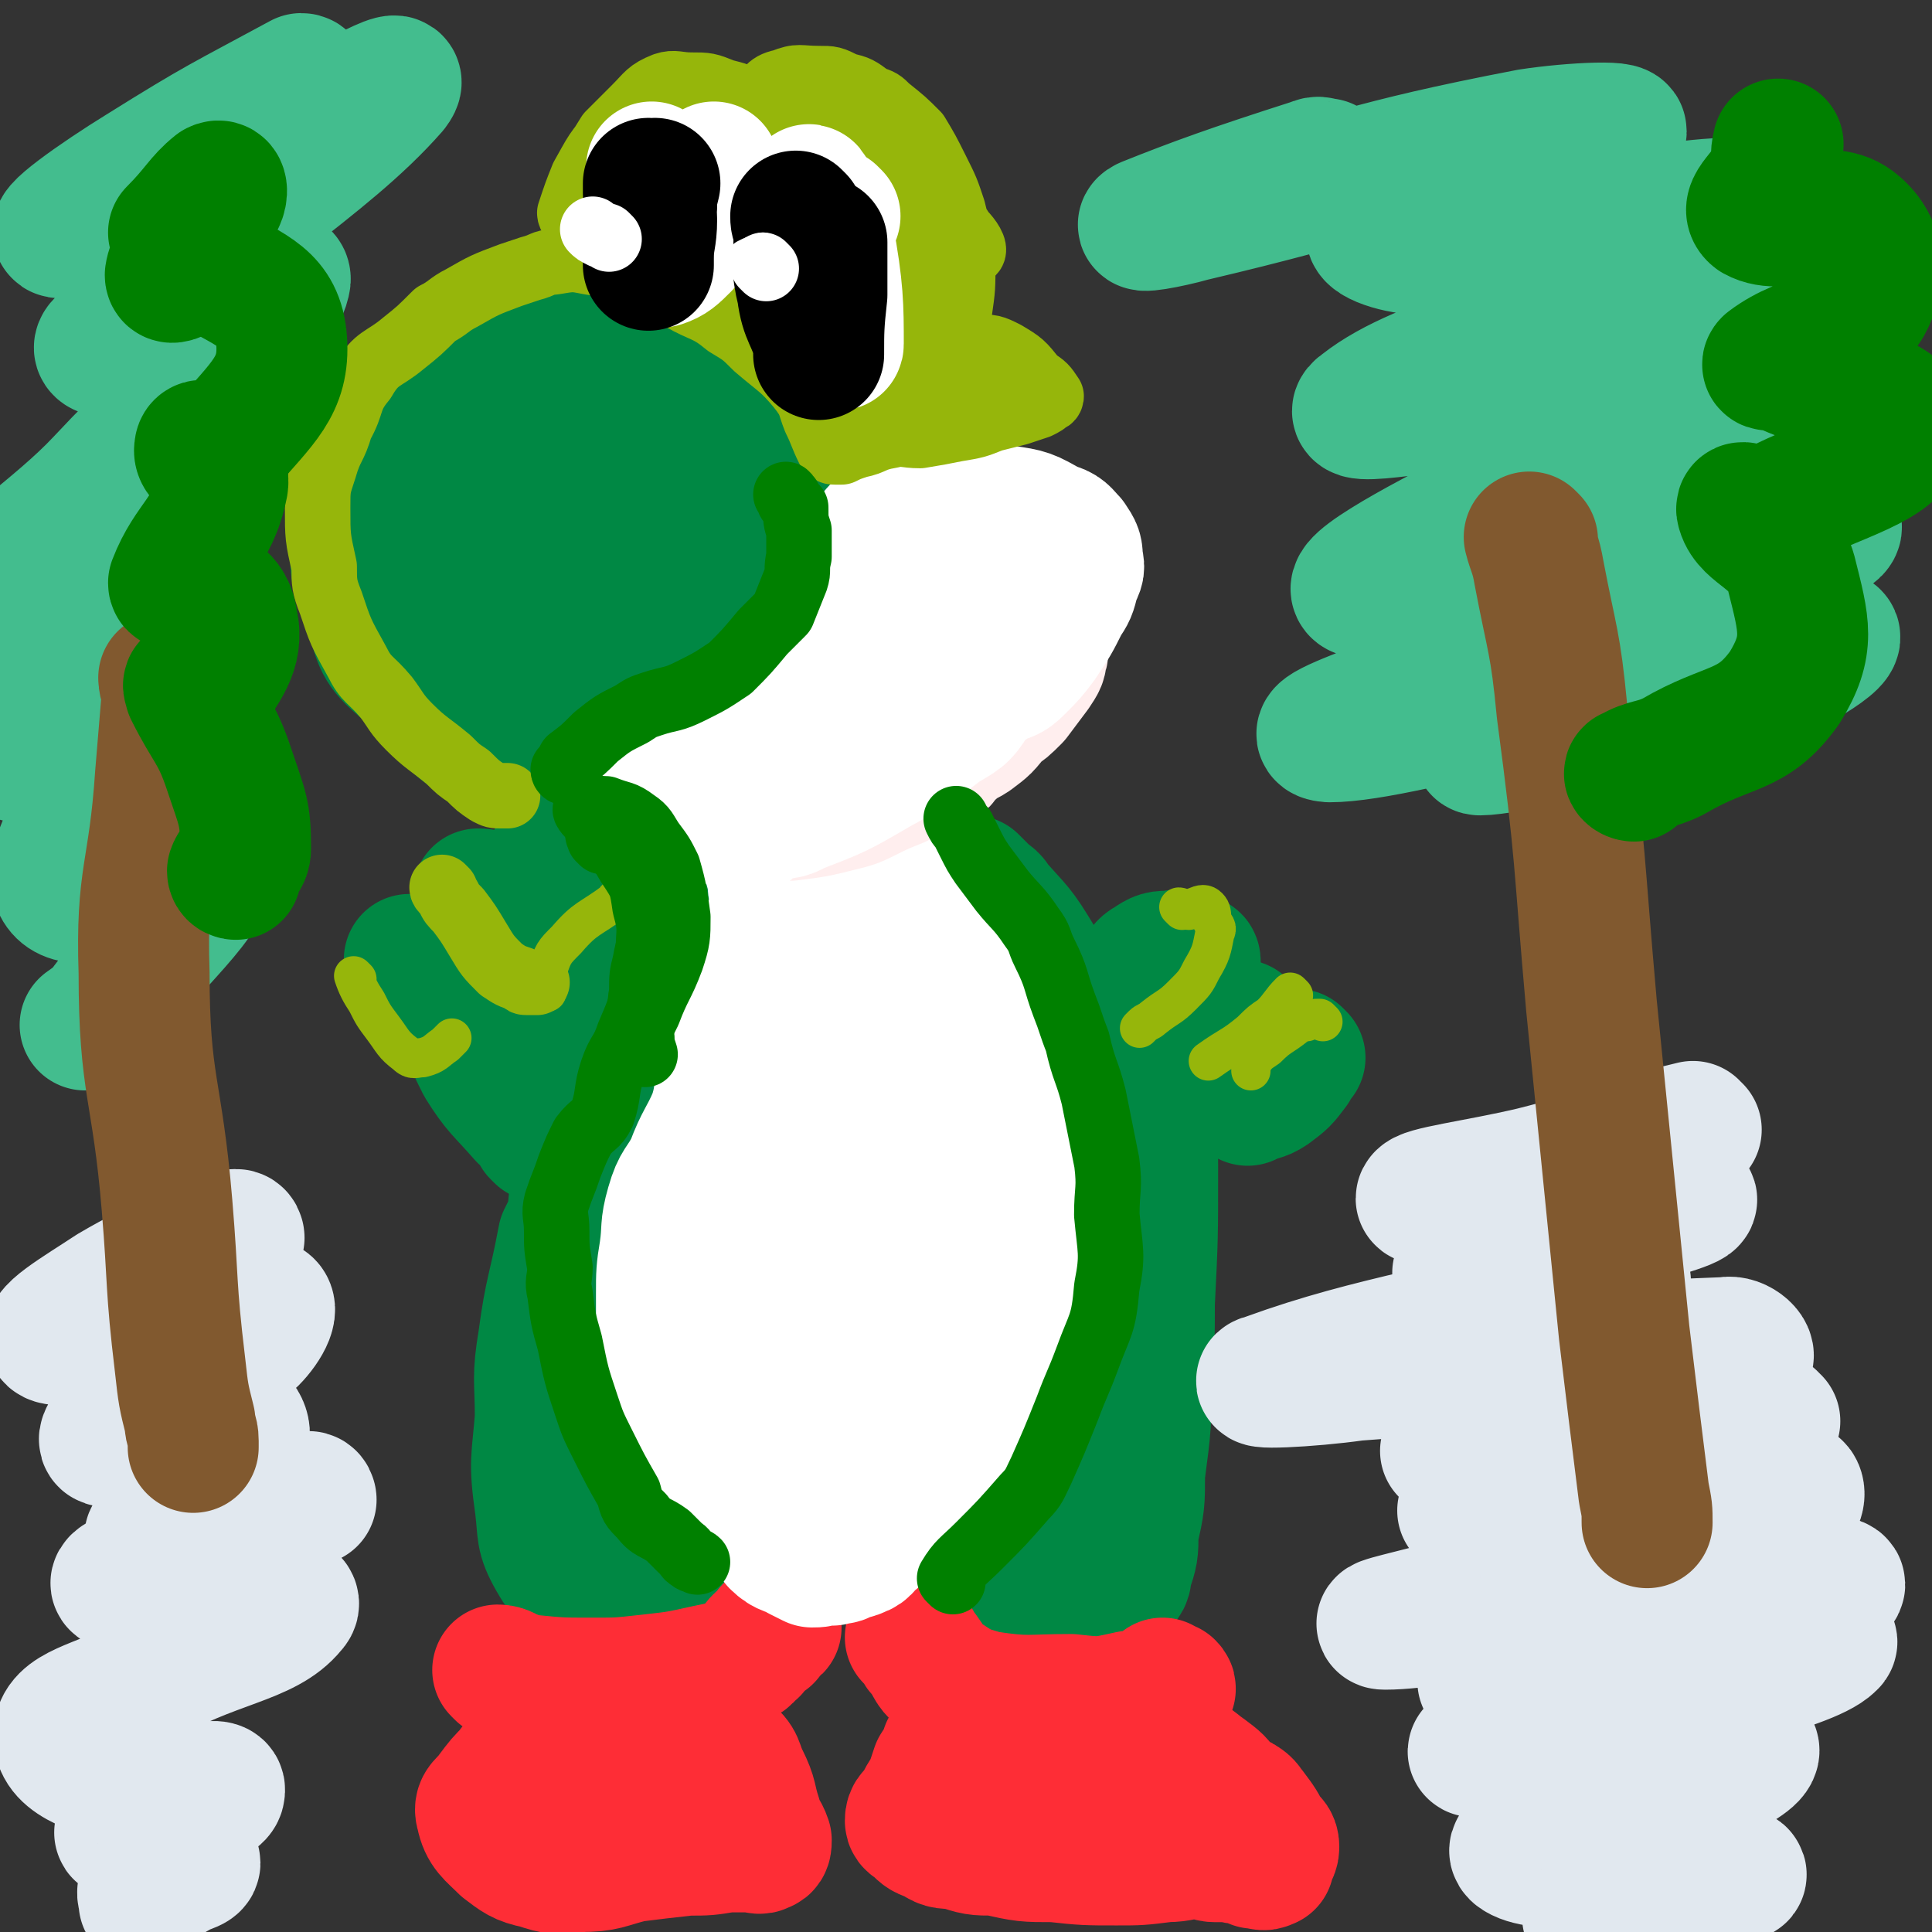<svg viewBox='0 0 590 590' version='1.1' xmlns='http://www.w3.org/2000/svg' xmlns:xlink='http://www.w3.org/1999/xlink'><rect x="0" y="0" width="590" height="590" fill="#333333" stroke="none"/><g fill='none' stroke='#008844' stroke-width='40' stroke-linecap='round' stroke-linejoin='round'><path d='M156,109c0,0 0,-1 -1,-1 0,0 -1,0 -1,1 -2,1 -3,1 -4,2 -6,5 -7,5 -12,11 -3,5 -3,5 -6,10 -2,4 -1,4 -3,8 -3,7 -4,7 -6,14 -2,6 -2,6 -2,12 -1,6 -1,6 0,11 0,8 0,8 2,16 1,6 1,6 4,12 3,6 3,6 8,11 6,7 6,7 14,11 5,3 5,3 11,5 6,1 7,1 13,1 8,-1 9,-1 16,-3 7,-2 8,-2 14,-5 9,-4 10,-3 17,-9 7,-5 7,-6 12,-12 5,-6 5,-7 8,-14 3,-7 3,-8 4,-16 1,-8 1,-9 0,-17 -2,-7 -2,-7 -5,-13 -4,-6 -4,-7 -9,-12 -5,-7 -5,-8 -12,-13 -5,-5 -6,-5 -13,-8 -9,-3 -9,-3 -19,-6 -7,-1 -7,-1 -15,-2 -7,-1 -7,-2 -13,-1 -10,1 -11,1 -20,6 -8,4 -8,5 -13,12 -6,8 -6,9 -10,19 -4,12 -6,13 -6,25 -1,11 0,12 4,23 3,8 2,10 9,16 10,9 11,8 24,13 11,4 12,6 23,5 14,-2 18,-1 28,-11 17,-17 19,-20 27,-43 4,-13 3,-17 -3,-29 -8,-15 -11,-14 -24,-26 -8,-7 -8,-9 -17,-11 -7,-1 -10,-2 -14,3 -9,9 -11,11 -12,25 -4,28 -8,33 0,58 5,13 14,19 26,17 15,-2 21,-9 30,-25 7,-13 5,-17 1,-32 -5,-22 -8,-22 -20,-41 -3,-5 -5,-7 -11,-7 -8,1 -13,2 -17,10 -10,19 -13,23 -11,45 1,23 5,38 18,46 8,4 19,-8 25,-22 10,-20 9,-25 7,-48 -1,-13 -4,-15 -13,-25 -6,-7 -11,-10 -19,-8 -8,2 -10,6 -13,16 -6,20 -8,23 -5,43 3,14 6,23 18,25 13,3 25,-3 31,-16 6,-14 0,-21 -8,-37 -6,-10 -10,-13 -20,-14 -6,-1 -11,3 -11,9 1,26 2,35 13,55 4,7 15,5 17,-1 6,-14 6,-24 0,-39 -2,-6 -13,-9 -16,-4 -8,9 -6,18 -6,32 0,3 6,4 7,1 3,-9 3,-20 0,-26 -2,-2 -11,4 -10,10 0,8 5,14 12,18 4,3 5,-2 10,-5 '/><path d='M192,117c0,0 0,0 -1,-1 0,0 0,0 0,-1 -1,-2 0,-2 0,-3 -5,-6 -5,-8 -12,-12 -6,-3 -8,-2 -15,-2 -4,0 -4,0 -7,3 -11,7 -12,6 -21,15 -9,10 -9,11 -16,23 -6,12 -7,12 -10,25 -2,7 -1,8 1,15 3,9 3,10 9,18 12,14 12,15 28,24 10,7 12,7 24,8 9,0 10,-2 18,-5 14,-5 14,-5 27,-12 7,-4 7,-4 13,-10 6,-6 8,-6 10,-14 3,-11 1,-13 -1,-25 -1,-9 -2,-9 -6,-18 -3,-8 -3,-8 -7,-15 -4,-8 -4,-9 -9,-16 -3,-4 -4,-4 -9,-7 -6,-5 -7,-4 -14,-8 -4,-2 -4,-3 -9,-4 -7,-1 -7,-1 -14,0 -4,0 -4,1 -9,2 -1,0 -1,0 -1,0 0,1 0,1 0,2 '/><path d='M126,294c0,0 -1,-1 -1,-1 1,0 2,0 3,0 1,0 1,0 2,0 2,0 2,-1 4,0 4,2 4,2 8,6 3,2 3,2 5,6 1,1 0,2 1,3 0,1 1,1 2,1 '/><path d='M147,274c0,0 -1,-1 -1,-1 1,0 2,0 4,1 2,0 3,0 5,1 4,2 5,2 8,6 3,3 2,3 3,7 1,2 1,2 2,4 0,0 0,0 0,1 '/><path d='M170,263c0,0 -1,-1 -1,-1 1,1 1,2 3,3 1,1 2,0 3,2 4,4 4,5 7,10 1,1 1,2 2,3 '/><path d='M197,298c0,0 0,-1 -1,-1 -1,0 -1,1 -2,2 -1,1 -1,2 -3,3 -3,3 -3,3 -7,5 -2,1 -2,1 -4,2 '/><path d='M324,310c0,0 -1,-1 -1,-1 0,1 1,2 1,3 3,2 3,2 6,5 3,3 2,3 6,6 3,2 3,1 7,3 0,0 0,0 0,1 '/><path d='M349,300c0,0 -1,0 -1,-1 0,-1 0,-1 0,-2 1,-1 1,-2 3,-3 3,-2 3,-2 7,-2 3,-1 3,0 6,1 1,0 1,0 1,1 '/><path d='M380,314c0,0 -1,-1 -1,-1 -1,1 -1,2 -2,3 -1,1 -2,1 -4,2 -1,2 -1,2 -2,3 0,1 0,1 0,1 '/><path d='M397,323c0,0 -1,-1 -1,-1 -1,1 0,2 -1,4 -3,4 -3,4 -7,7 -3,2 -3,1 -7,3 '/><path d='M177,369c0,0 0,-1 -1,-1 -1,2 -1,3 -2,6 -1,2 -1,2 -2,4 -3,16 -4,16 -6,31 -2,12 -1,12 -1,24 -1,13 -2,13 0,27 1,8 0,9 4,16 4,7 5,6 11,11 4,4 4,4 9,7 4,2 4,2 9,4 1,1 1,2 3,2 2,-1 2,-1 5,-3 4,-2 4,-2 9,-4 3,-1 3,-1 6,-2 1,0 1,-1 1,-2 0,-2 0,-2 -1,-4 -5,-5 -5,-5 -10,-10 -6,-6 -8,-5 -13,-12 -9,-10 -9,-11 -15,-23 -5,-11 -5,-12 -8,-23 -2,-9 -2,-10 -2,-19 0,-11 0,-12 2,-23 0,-8 0,-8 2,-15 0,-4 1,-4 2,-7 0,-1 1,-1 1,-2 '/><path d='M165,347c0,0 0,0 -1,-1 0,-1 0,-1 0,-2 -2,-2 -2,-1 -4,-3 -7,-8 -8,-8 -13,-16 -3,-6 -3,-6 -5,-12 -1,-6 -2,-9 -1,-11 1,-1 3,2 5,5 6,7 7,7 11,15 5,7 3,8 8,16 1,2 1,4 3,4 2,-2 2,-4 5,-8 6,-9 7,-9 12,-19 4,-6 3,-7 6,-14 0,-2 0,-2 1,-3 '/><path d='M180,337c0,0 -1,0 -1,-1 0,-2 0,-2 1,-5 0,-2 1,-2 1,-4 5,-11 5,-11 9,-21 3,-7 3,-7 6,-14 1,-3 1,-2 2,-5 1,-2 1,-3 2,-5 1,-3 1,-3 3,-6 0,-1 0,-2 1,-3 1,-1 1,-1 2,-1 '/><path d='M298,270c0,0 -1,-1 -1,-1 1,1 2,2 4,4 1,1 2,1 3,3 7,8 7,7 13,17 7,13 7,14 13,28 5,10 6,10 8,21 2,11 1,11 1,22 1,14 1,14 1,29 0,9 1,10 -1,19 -1,9 -3,9 -6,18 -2,7 -2,7 -5,13 -3,5 -3,6 -7,11 -4,4 -4,5 -9,8 -5,5 -6,4 -11,8 -3,2 -3,3 -5,5 -3,2 -3,3 -5,5 -1,1 -1,1 -2,3 -1,1 -1,2 0,2 4,3 4,3 10,5 6,2 6,2 12,2 7,1 7,0 14,-1 5,-1 5,-2 10,-3 2,-1 3,0 4,-1 1,-1 1,-1 2,-2 2,-2 3,-2 3,-5 2,-6 2,-6 2,-12 2,-9 2,-9 2,-18 2,-15 2,-15 2,-30 1,-11 1,-11 1,-22 1,-20 1,-20 1,-41 0,-8 0,-8 -1,-16 0,-7 0,-7 0,-15 0,-1 0,-1 0,-1 0,-1 0,-2 0,-2 1,1 1,2 1,3 1,1 2,0 2,2 1,1 0,1 0,2 1,1 1,1 2,2 '/></g>
<g fill='none' stroke='#FE2D36' stroke-width='40' stroke-linecap='round' stroke-linejoin='round'><path d='M153,511c0,0 -1,-1 -1,-1 2,0 3,1 5,2 2,0 2,1 4,1 10,1 10,1 20,1 8,0 8,0 17,-1 9,-1 9,-1 18,-3 5,-1 5,-1 10,-3 3,-1 2,-2 4,-3 1,-2 1,-2 2,-3 1,-1 1,0 2,-1 1,0 0,-1 1,-2 0,-1 1,0 2,-1 '/><path d='M167,532c0,0 0,-1 -1,-1 -3,3 -3,3 -7,7 -1,1 -2,1 -3,3 -3,3 -3,3 -6,7 -2,3 -4,3 -3,6 1,5 3,6 7,10 4,3 5,4 10,5 6,2 7,2 13,1 8,0 8,-1 16,-3 8,-1 8,-1 17,-2 6,0 6,0 12,-1 3,0 3,0 7,0 2,0 3,1 4,0 1,0 1,-1 1,-2 -1,-3 -2,-3 -3,-7 -2,-6 -1,-6 -4,-12 -2,-4 -1,-5 -5,-8 -5,-5 -5,-5 -11,-9 -5,-2 -6,-2 -10,-2 -4,1 -5,1 -7,3 -3,5 -2,6 -3,13 -1,2 1,3 0,4 -1,1 -2,0 -3,-1 -3,0 -3,-1 -5,-1 -1,1 -2,3 -1,4 1,2 3,1 6,1 '/><path d='M279,501c0,0 -1,-1 -1,-1 0,0 1,1 2,2 1,2 1,2 2,3 3,4 2,5 6,7 6,4 6,4 13,6 13,2 13,1 26,1 9,1 9,1 18,-1 5,0 5,-1 9,-2 1,0 1,1 2,0 1,0 2,0 1,-1 0,0 -1,0 -2,-1 '/><path d='M293,530c0,0 -1,-1 -1,-1 -1,0 -1,1 -2,3 0,1 0,1 -1,2 -1,3 -1,3 -3,6 -1,3 -1,3 -2,6 -2,3 -2,3 -4,7 -1,1 -2,1 -2,3 0,1 1,1 2,2 2,2 2,2 5,3 3,2 3,2 7,2 6,2 6,2 12,2 9,2 9,2 18,2 9,1 10,1 19,1 7,0 7,0 15,-1 5,0 5,-1 10,-1 3,0 3,1 5,1 1,0 1,0 3,0 1,0 1,0 2,0 1,0 1,1 2,0 1,-1 0,-2 0,-4 1,-3 1,-3 0,-6 0,-2 0,-3 -1,-5 -1,-3 -1,-3 -3,-5 -2,-3 -2,-3 -6,-6 -3,-2 -3,-3 -7,-4 -6,-2 -7,-1 -14,-3 -2,0 -2,0 -5,-1 0,0 -2,0 -1,0 2,1 4,1 8,2 7,3 7,3 15,7 6,3 6,3 12,7 1,1 2,0 3,1 2,1 2,2 3,3 3,4 3,4 5,8 1,1 2,1 2,3 0,2 -1,2 -2,4 0,1 1,1 0,1 -1,1 -2,0 -4,0 -2,-1 -1,-2 -3,-3 -7,-4 -7,-4 -15,-8 -5,-3 -5,-3 -10,-4 -10,-3 -10,-3 -20,-5 -9,-1 -10,0 -19,-1 -4,0 -4,0 -8,-1 -2,0 -4,0 -3,0 10,-1 12,0 25,-2 14,-1 14,-1 28,-3 2,0 3,0 3,0 0,0 -1,0 -3,0 -1,0 -1,0 -2,0 -1,0 -1,0 -2,0 '/></g>
<g fill='none' stroke='#FFFFFF' stroke-width='40' stroke-linecap='round' stroke-linejoin='round'><path d='M234,287c0,0 -1,-1 -1,-1 0,1 0,2 -1,4 0,2 0,2 -1,4 -2,7 -2,7 -4,14 -2,5 -2,5 -3,10 -2,5 -2,5 -3,11 -2,6 -1,6 -3,12 -3,7 -4,7 -7,15 -3,6 -4,5 -6,12 -2,7 -1,7 -2,14 -1,6 -1,7 -1,13 0,8 0,8 0,16 1,4 1,4 2,8 2,7 1,7 5,13 3,7 3,7 7,12 3,5 3,5 7,9 3,4 3,4 6,7 4,6 4,6 8,11 3,3 4,2 7,4 2,1 2,1 4,2 2,0 2,0 4,-1 2,0 2,1 3,0 2,0 2,0 3,-1 2,-1 2,0 4,-1 3,-1 2,-2 5,-4 2,-2 2,-2 5,-4 3,-3 3,-3 6,-6 5,-6 5,-5 9,-11 3,-4 2,-4 5,-8 3,-7 3,-7 7,-13 2,-4 3,-4 5,-8 1,-3 2,-3 2,-6 2,-6 2,-6 3,-11 2,-7 2,-7 2,-13 1,-4 1,-4 0,-9 0,-7 -1,-7 -2,-13 -1,-9 0,-9 -1,-17 -1,-6 -2,-6 -3,-12 -1,-8 0,-8 -3,-16 -2,-8 -2,-7 -6,-15 -3,-7 -3,-7 -7,-14 -5,-9 -5,-9 -10,-18 -1,-1 0,-1 0,-3 -1,-2 -2,-2 -3,-4 0,-1 1,-1 1,-2 -1,-1 -1,-1 -2,-2 0,0 -1,0 -2,0 -2,-1 -2,-2 -4,-2 -3,-1 -3,-2 -7,-2 -5,-2 -5,-2 -10,-2 -6,-1 -6,-1 -12,0 -2,0 -2,0 -4,1 -1,1 -1,1 -1,2 0,3 0,3 1,6 0,5 1,5 1,9 -1,9 -1,9 -3,17 -1,12 -2,12 -3,24 -3,18 -3,18 -4,37 -2,27 -2,27 -2,54 0,15 -1,15 2,30 1,8 1,10 6,15 6,7 8,9 16,10 5,1 7,1 10,-4 9,-16 8,-18 13,-36 4,-15 5,-15 6,-30 2,-34 0,-34 0,-68 -1,-13 0,-13 -3,-25 -2,-12 -4,-12 -9,-23 -1,-3 -1,-5 -3,-6 -1,-1 -2,2 -2,4 -3,21 -4,22 -4,43 -1,36 -1,37 2,73 1,10 2,18 5,19 2,1 6,-8 5,-17 -1,-41 -3,-42 -9,-83 0,-5 -2,-13 -3,-10 -7,16 -10,24 -12,49 -4,41 -5,43 -1,83 1,8 8,19 10,14 5,-12 5,-24 5,-48 0,-22 -6,-44 -7,-44 -1,-1 1,20 3,41 2,25 1,32 5,50 0,3 2,-4 4,-9 '/></g>
<g fill='none' stroke='#FFEEEE' stroke-width='40' stroke-linecap='round' stroke-linejoin='round'><path d='M211,246c0,0 -1,-1 -1,-1 2,0 3,0 6,1 1,0 1,0 3,0 7,1 7,1 15,2 3,1 4,1 7,1 8,-1 8,-1 16,-3 4,-1 4,-1 8,-3 4,-2 4,-2 9,-4 6,-3 6,-2 12,-5 3,-2 2,-3 5,-5 3,-3 3,-2 6,-4 4,-3 4,-3 7,-7 3,-2 3,-2 6,-5 3,-4 3,-4 6,-8 2,-3 2,-3 2,-5 1,-1 0,-1 0,-3 '/></g>
<g fill='none' stroke='#FFFFFF' stroke-width='40' stroke-linecap='round' stroke-linejoin='round'><path d='M201,239c0,0 -1,-1 -1,-1 2,0 3,1 5,1 1,0 1,0 3,0 9,-3 9,-3 17,-7 7,-3 7,-3 13,-7 6,-3 7,-2 12,-6 4,-4 4,-5 7,-10 2,-5 2,-5 3,-10 1,-4 1,-4 2,-9 1,-5 2,-4 3,-9 1,-3 1,-3 1,-6 0,-2 -1,-2 0,-5 0,-3 -1,-3 1,-6 0,-2 1,-2 2,-3 3,-1 3,0 6,0 4,0 4,0 8,0 8,-1 8,-1 16,-3 4,-1 4,-3 8,-2 7,1 7,1 14,5 4,1 4,2 6,4 2,3 2,3 2,6 1,3 0,3 -1,6 -1,4 -1,4 -3,7 -3,6 -3,6 -7,12 -3,4 -3,4 -7,8 -3,3 -3,2 -7,4 -3,2 -3,2 -7,4 -7,3 -7,3 -14,7 -7,5 -7,5 -15,11 -2,1 -2,1 -4,3 -1,0 -1,0 -1,1 '/><path d='M228,254c0,0 -1,0 -1,-1 3,-2 4,-2 9,-4 3,-1 4,0 7,-2 13,-5 13,-5 25,-12 11,-6 11,-6 20,-13 5,-3 6,-3 9,-8 6,-8 5,-8 9,-17 2,-6 2,-6 3,-12 1,-4 2,-5 1,-10 0,-3 0,-3 -1,-6 -1,-1 -1,-1 -2,-3 '/><path d='M297,189c0,0 -1,-1 -1,-1 -2,1 -2,2 -3,4 -2,3 -2,3 -4,5 -9,11 -9,11 -18,21 -2,2 -6,6 -4,4 10,-18 17,-27 28,-43 1,-2 -2,3 -4,6 -2,2 -2,2 -4,4 -4,5 -4,5 -8,11 '/></g>
<g fill='none' stroke='#96B60B' stroke-width='20' stroke-linecap='round' stroke-linejoin='round'><path d='M227,41c0,0 -1,0 -1,-1 1,0 1,0 3,0 2,0 2,0 3,0 8,1 9,0 16,3 4,1 5,2 8,5 5,7 4,7 8,15 3,7 3,7 5,14 1,6 -1,7 1,13 0,5 1,5 3,10 1,3 1,3 3,6 2,1 2,0 4,1 1,0 1,0 2,0 1,0 2,0 3,0 2,-1 2,-2 3,-4 3,-4 3,-3 5,-8 1,-7 1,-7 1,-15 -1,-8 -1,-8 -3,-16 -2,-6 -2,-6 -5,-12 -3,-6 -3,-6 -6,-11 -4,-4 -4,-4 -9,-8 -2,-2 -2,-2 -5,-3 -4,-3 -4,-3 -8,-4 -4,-2 -4,-2 -8,-2 -6,0 -6,-1 -11,1 -5,1 -4,3 -8,6 -2,1 -4,1 -3,1 1,2 4,1 7,2 12,4 14,1 25,7 8,5 8,7 13,15 6,11 6,12 10,24 2,9 1,9 2,18 0,2 2,5 2,4 -1,-5 -1,-8 -2,-16 -2,-7 -2,-7 -4,-15 -1,-7 -1,-7 -4,-14 -3,-10 -3,-10 -8,-20 -1,-2 -4,-3 -3,-2 1,1 4,2 8,6 11,14 10,15 20,30 2,2 4,5 3,6 -2,0 -5,-2 -9,-6 -7,-6 -6,-7 -12,-14 -5,-6 -5,-6 -10,-12 -3,-3 -3,-3 -7,-6 -3,-2 -3,-3 -7,-4 -4,-1 -4,-1 -8,-1 -4,-1 -4,-1 -9,-2 -1,0 -2,0 -3,0 -1,0 -1,0 -2,1 -1,1 -1,1 -2,3 -1,0 0,0 -1,0 0,1 -1,1 -2,1 -1,-1 0,-2 -1,-3 -3,-2 -3,-2 -6,-3 -5,-2 -6,-3 -11,-2 -6,1 -6,2 -11,5 -5,2 -5,2 -8,6 -6,6 -6,7 -10,14 -2,5 -2,5 -4,11 0,1 1,2 1,1 0,-1 0,-2 0,-4 1,-2 1,-3 2,-5 4,-8 4,-8 9,-16 4,-4 4,-4 8,-8 4,-4 4,-5 9,-7 3,-1 4,0 8,0 5,0 5,0 10,2 4,1 4,1 8,3 5,3 5,3 10,6 2,1 2,1 4,2 1,0 1,0 1,0 '/><path d='M200,90c0,0 -1,-1 -1,-1 2,0 3,0 5,1 2,0 2,0 4,1 7,4 8,3 14,8 5,3 5,3 9,7 7,6 8,6 13,12 4,5 3,5 5,10 2,4 2,5 4,9 1,1 1,1 2,1 1,0 1,0 2,0 2,-1 2,-1 5,-2 5,-1 4,-2 10,-3 4,-1 4,0 9,0 6,-1 6,-1 11,-2 6,-1 6,-1 11,-3 4,-1 4,-1 8,-2 3,-1 3,-1 6,-2 2,-1 2,-1 3,-2 1,0 1,-1 1,-1 -2,-3 -2,-3 -5,-5 -4,-5 -4,-5 -9,-8 -4,-2 -4,-2 -9,-2 -5,0 -5,-1 -10,1 -9,3 -10,3 -18,8 -8,4 -9,5 -14,10 -1,1 1,3 2,3 11,-2 11,-4 22,-6 6,-2 9,-3 11,-2 1,0 -2,3 -4,4 -6,2 -15,3 -12,2 4,-2 14,-4 26,-7 1,-1 0,-1 -1,-1 -11,-1 -11,0 -22,-1 -2,0 -4,-1 -5,-1 0,0 2,0 3,0 '/><path d='M264,132c0,0 0,0 -1,-1 -1,-1 -1,0 -2,-1 -1,-2 -1,-3 -2,-5 -6,-5 -6,-4 -12,-9 -6,-5 -6,-4 -12,-9 -7,-5 -7,-6 -14,-10 -8,-5 -8,-5 -17,-9 -5,-3 -5,-2 -10,-4 -7,-2 -7,-3 -14,-4 -5,-1 -5,-1 -11,0 -3,0 -3,1 -7,2 -3,1 -3,1 -6,2 -8,3 -8,3 -15,7 -4,2 -4,3 -8,5 -5,5 -5,5 -10,9 -6,5 -8,4 -12,11 -5,6 -3,7 -7,14 -2,7 -3,6 -5,13 -2,6 -2,6 -2,12 0,9 0,9 2,18 0,5 0,6 2,11 3,9 3,9 8,18 3,6 4,5 9,11 3,4 3,5 7,9 5,5 6,5 12,10 3,3 3,3 6,5 3,3 3,3 6,5 2,1 2,1 4,1 1,0 1,0 2,0 '/><path d='M136,272c0,0 -1,-1 -1,-1 0,1 1,1 2,3 1,2 1,2 3,4 3,4 3,4 6,9 3,5 3,5 7,9 3,2 3,2 6,3 1,1 1,1 2,1 2,0 2,0 3,0 '/></g>
<g fill='none' stroke='#96B60B' stroke-width='12' stroke-linecap='round' stroke-linejoin='round'><path d='M109,299c0,0 -1,-1 -1,-1 1,3 2,5 4,8 2,4 2,4 5,8 3,4 3,5 7,8 2,2 3,1 5,1 4,-1 4,-2 7,-4 1,-1 1,-1 2,-2 '/><path d='M192,273c0,0 0,-1 -1,-1 -1,0 -1,1 -1,2 -1,0 -2,0 -2,1 -8,6 -9,5 -15,12 -4,4 -4,4 -6,10 -1,2 0,2 0,5 0,0 0,0 0,1 '/><path d='M361,278c0,0 -1,-1 -1,-1 1,0 1,1 3,1 1,0 1,-1 2,-1 2,-1 3,-1 4,0 1,1 1,2 1,4 1,2 2,2 1,4 -1,5 -1,6 -4,11 -2,4 -2,4 -6,8 -4,4 -4,3 -9,7 -1,1 -2,1 -3,2 0,0 0,0 -1,1 '/><path d='M395,304c0,0 -1,-1 -1,-1 -3,3 -3,4 -6,7 -3,2 -3,2 -6,5 -6,5 -6,4 -13,9 '/><path d='M404,312c0,0 -1,-1 -1,-1 -2,0 -2,0 -4,1 -1,0 -1,0 -3,1 -5,4 -5,3 -9,7 -3,2 -3,2 -5,5 0,0 0,1 0,2 '/></g>
<g fill='none' stroke='#FFFFFF' stroke-width='40' stroke-linecap='round' stroke-linejoin='round'><path d='M200,52c0,0 -1,-1 -1,-1 0,1 0,2 0,4 0,3 0,3 0,5 1,8 1,8 2,16 0,2 0,4 1,4 3,-1 4,-2 7,-5 1,-3 0,-3 1,-7 0,-4 1,-5 0,-8 -1,-2 -3,-2 -3,-1 2,2 3,4 6,6 2,1 4,2 5,0 2,-5 0,-8 0,-14 0,0 0,1 0,2 -1,4 -1,4 0,8 0,1 0,1 1,2 '/><path d='M255,66c0,0 0,0 -1,-1 -1,0 -2,0 -3,0 -2,0 -3,-1 -3,0 -2,9 -2,10 -1,20 0,9 1,11 3,17 1,1 3,-1 2,-3 -2,-17 -2,-18 -6,-36 0,0 -2,0 -1,0 3,16 3,17 8,34 1,4 3,10 3,8 0,-11 0,-17 -3,-33 -2,-7 -6,-15 -6,-14 -1,2 1,10 3,19 0,1 0,2 -1,2 -1,-8 -1,-10 -2,-19 '/></g>
<g fill='none' stroke='#000000' stroke-width='40' stroke-linecap='round' stroke-linejoin='round'><path d='M244,67c0,0 -1,-1 -1,-1 0,1 0,2 1,3 0,1 0,1 0,3 0,8 -1,9 1,17 1,8 3,8 5,16 0,2 0,4 0,3 0,-7 0,-9 1,-18 0,-6 0,-6 0,-11 0,-2 0,-2 0,-4 0,0 0,0 0,-1 '/><path d='M199,57c0,0 -1,-1 -1,-1 0,1 0,2 0,3 0,4 1,4 1,8 0,6 -1,6 -1,12 0,1 0,2 0,2 0,-1 0,-3 0,-5 0,-6 0,-6 1,-13 0,-3 0,-3 1,-7 '/></g>
<g fill='none' stroke='#FFFFFF' stroke-width='12' stroke-linecap='round' stroke-linejoin='round'><path d='M182,69c0,0 -1,0 -1,-1 '/><path d='M229,80c0,0 -1,0 -1,-1 2,-1 2,-1 5,-2 '/></g>
<g fill='none' stroke='#FFFFFF' stroke-width='20' stroke-linecap='round' stroke-linejoin='round'><path d='M186,73c0,0 0,0 -1,-1 -1,0 -1,0 -1,0 -2,-1 -2,-1 -3,-2 '/><path d='M234,82c0,0 -1,-1 -1,-1 '/></g>
<g fill='none' stroke='#008000' stroke-width='20' stroke-linecap='round' stroke-linejoin='round'><path d='M184,257c0,0 0,0 -1,-1 0,-1 -1,-1 0,-2 0,0 1,1 2,2 4,3 4,3 8,8 2,2 2,2 4,6 1,3 1,3 2,6 0,3 1,4 0,7 0,5 -1,5 -2,11 -1,4 -1,4 -1,9 -1,5 0,5 0,10 0,2 -1,2 0,4 0,2 0,2 1,5 '/><path d='M192,322c0,0 -1,0 -1,-1 1,-2 2,-2 3,-4 2,-4 2,-4 4,-8 3,-8 4,-8 7,-16 2,-6 2,-7 2,-13 -1,-7 -1,-8 -3,-15 -2,-4 -2,-4 -5,-8 -2,-3 -2,-4 -5,-6 -4,-3 -4,-2 -9,-4 -3,0 -5,-1 -6,0 -1,0 1,2 3,4 5,6 6,6 10,13 4,6 4,6 5,13 2,7 1,7 1,14 0,6 0,6 -1,11 -2,7 -2,7 -5,14 -2,6 -3,5 -5,11 -2,6 -1,7 -3,13 -2,4 -3,3 -6,7 -2,4 -2,4 -4,9 -2,6 -2,5 -4,11 -1,4 0,4 0,9 0,5 0,5 1,11 0,4 -1,4 0,8 1,8 1,8 3,15 2,10 2,10 5,19 2,6 2,6 5,12 4,8 4,8 8,15 1,4 1,4 4,7 3,4 4,3 8,6 2,2 2,2 4,4 2,1 1,2 3,3 1,1 1,0 2,1 '/><path d='M291,483c0,0 -1,-1 -1,-1 3,-5 4,-5 9,-10 7,-7 7,-7 14,-15 3,-3 3,-4 5,-8 4,-9 4,-9 8,-19 3,-8 3,-7 6,-15 4,-11 5,-10 6,-22 2,-10 1,-11 0,-22 0,-8 1,-8 0,-16 -2,-10 -2,-10 -4,-20 -2,-8 -3,-8 -5,-17 -2,-5 -2,-6 -4,-11 -3,-8 -2,-8 -6,-16 -2,-4 -1,-4 -4,-8 -4,-6 -5,-6 -9,-11 -3,-4 -3,-4 -6,-8 -2,-3 -2,-3 -4,-7 -1,-2 -1,-2 -2,-4 -1,-1 -1,-1 -2,-3 '/><path d='M173,236c0,0 -1,0 -1,-1 1,-1 1,-1 2,-3 4,-3 4,-3 8,-7 5,-4 5,-4 11,-7 3,-2 3,-2 6,-3 6,-2 6,-1 12,-4 6,-3 6,-3 12,-7 5,-5 5,-5 10,-11 3,-3 3,-3 6,-6 2,-5 2,-5 4,-10 1,-3 0,-3 1,-7 0,-4 0,-4 0,-8 -1,-3 -1,-3 -1,-7 -1,-1 -1,-1 -2,-2 0,-1 0,-1 -1,-2 '/></g>
<g fill='none' stroke='#E1E8EF' stroke-width='40' stroke-linecap='round' stroke-linejoin='round'><path d='M542,434c-1,0 -1,-1 -1,-1 -2,0 -2,0 -3,0 -23,9 -23,10 -46,17 -22,7 -41,9 -45,11 -3,2 16,-2 32,-4 34,-2 37,-4 69,-3 2,0 2,5 -1,6 -49,17 -52,15 -104,30 -10,3 -25,6 -20,6 10,0 24,-3 49,-6 44,-4 66,-8 88,-7 8,1 -12,8 -27,12 -39,11 -64,14 -79,18 -7,2 18,-2 36,-4 35,-4 74,-11 69,-7 -7,7 -46,15 -93,29 -7,2 -20,4 -15,4 29,1 66,-8 83,-2 8,3 -15,12 -32,20 -19,9 -43,9 -39,13 6,5 30,2 60,5 4,0 11,1 8,2 -16,6 -26,7 -46,12 -1,1 2,-1 3,-2 '/><path d='M95,458c0,0 0,-1 -1,-1 -3,0 -3,0 -7,1 -20,9 -20,9 -39,19 -6,3 -15,6 -12,7 7,2 16,-2 31,0 11,2 26,3 22,7 -8,10 -24,10 -46,23 -13,7 -25,8 -25,16 0,8 12,11 26,15 11,4 24,-2 23,2 0,3 -12,6 -24,12 -3,1 -8,0 -6,1 6,4 15,4 22,8 2,2 -2,2 -5,4 -5,3 -6,2 -10,5 -1,1 0,2 0,4 '/><path d='M518,345c-1,0 -1,-1 -1,-1 -25,6 -25,8 -49,14 -17,4 -34,6 -34,8 0,1 17,-1 35,-1 24,0 40,-3 47,1 4,1 -12,5 -25,9 -22,8 -33,7 -45,13 -4,2 7,3 14,4 18,0 19,-3 35,-2 1,0 2,2 1,2 -53,15 -76,17 -109,29 -8,2 13,1 27,-1 57,-4 58,-8 113,-10 4,-1 9,4 6,5 -40,15 -49,14 -91,28 -2,0 2,1 3,0 33,-6 58,-15 67,-14 5,1 -20,9 -40,19 -8,4 -22,10 -16,10 20,2 38,-4 67,-6 2,0 -2,2 -4,3 -12,6 -25,8 -24,10 1,2 14,-1 28,-1 3,0 9,0 6,1 -22,8 -28,9 -57,17 0,0 0,0 0,-1 4,-2 5,-2 9,-4 '/><path d='M73,378c0,0 0,-1 -1,-1 -1,0 -1,0 -2,1 -18,8 -19,6 -36,16 -9,6 -23,14 -17,15 18,2 38,-11 63,-11 5,0 1,7 -3,11 -20,17 -43,24 -45,30 -2,5 20,-7 37,-7 4,0 7,5 5,8 -9,15 -15,14 -28,29 -1,1 1,1 1,2 '/></g>
<g fill='none' stroke='#43BD8E' stroke-width='40' stroke-linecap='round' stroke-linejoin='round'><path d='M406,51c0,0 -1,0 -1,-1 -2,0 -2,-1 -4,0 -25,8 -36,12 -51,18 -4,2 7,0 14,-2 51,-12 51,-15 103,-25 13,-2 33,-3 27,0 -17,11 -49,14 -74,29 -5,2 6,6 13,6 52,-3 68,-15 104,-14 8,1 -6,12 -16,17 -50,25 -86,30 -105,45 -9,6 26,-1 51,-4 46,-6 94,-21 91,-13 -4,10 -54,21 -105,49 -20,10 -48,25 -36,25 41,2 121,-25 142,-21 12,2 -38,17 -76,33 -39,16 -91,31 -77,32 24,0 96,-24 152,-31 9,-1 -10,11 -22,15 -41,13 -77,20 -84,20 -5,0 29,-10 59,-20 '/><path d='M93,25c0,0 0,-1 -1,-1 -24,13 -25,13 -49,28 -13,8 -30,20 -24,19 15,-4 33,-16 67,-30 17,-7 40,-22 34,-14 -21,24 -53,41 -89,78 -3,3 5,3 10,1 23,-8 48,-28 46,-20 -3,13 -28,31 -56,61 -14,15 -34,27 -30,30 6,4 48,-24 50,-15 2,12 -23,27 -43,57 -3,5 -8,11 -3,12 13,2 34,-14 38,-7 3,7 -17,16 -24,35 -3,7 -3,14 4,15 15,2 38,-17 40,-9 2,9 -16,22 -32,44 -2,2 -5,4 -5,4 2,0 5,-2 9,-4 '/></g>
<g fill='none' stroke='#81592F' stroke-width='40' stroke-linecap='round' stroke-linejoin='round'><path d='M468,165c0,0 -1,-1 -1,-1 1,4 2,5 3,11 4,21 5,21 7,42 6,45 5,45 9,90 5,50 5,50 10,100 3,25 3,25 6,49 1,5 1,5 1,9 '/><path d='M51,208c0,0 -1,-1 -1,-1 0,2 1,3 1,6 -1,12 -1,12 -2,24 -2,30 -6,30 -5,60 0,35 4,35 7,71 2,24 1,24 4,49 1,9 1,9 3,17 0,3 1,3 1,6 0,1 0,1 0,2 '/></g>
<g fill='none' stroke='#008000' stroke-width='40' stroke-linecap='round' stroke-linejoin='round'><path d='M72,267c0,0 -1,0 -1,-1 1,-3 4,-3 4,-7 0,-11 -1,-12 -5,-24 -4,-12 -6,-12 -12,-24 0,-1 -1,-2 0,-2 1,0 3,5 5,3 5,-8 10,-13 8,-22 -1,-8 -6,-9 -14,-13 -1,-1 -4,3 -4,1 5,-13 12,-15 15,-30 1,-6 -8,-7 -7,-11 0,-3 6,2 8,-1 11,-13 18,-18 17,-32 -1,-13 -9,-15 -21,-22 -5,-3 -13,5 -13,2 1,-7 9,-11 15,-23 1,-2 1,-5 -1,-4 -5,4 -6,7 -13,14 '/><path d='M499,237c-1,0 -2,-1 -1,-1 5,-3 7,-2 13,-5 17,-10 24,-7 34,-21 8,-13 6,-19 2,-35 -3,-11 -13,-12 -15,-19 -1,-3 4,2 8,0 21,-11 40,-14 41,-25 1,-11 -18,-10 -37,-19 -2,-1 -5,0 -4,-1 12,-9 22,-6 30,-18 5,-9 4,-18 -3,-24 -9,-8 -22,2 -31,-3 -4,-3 4,-7 6,-14 1,-4 0,-4 1,-8 '/></g>
</svg>